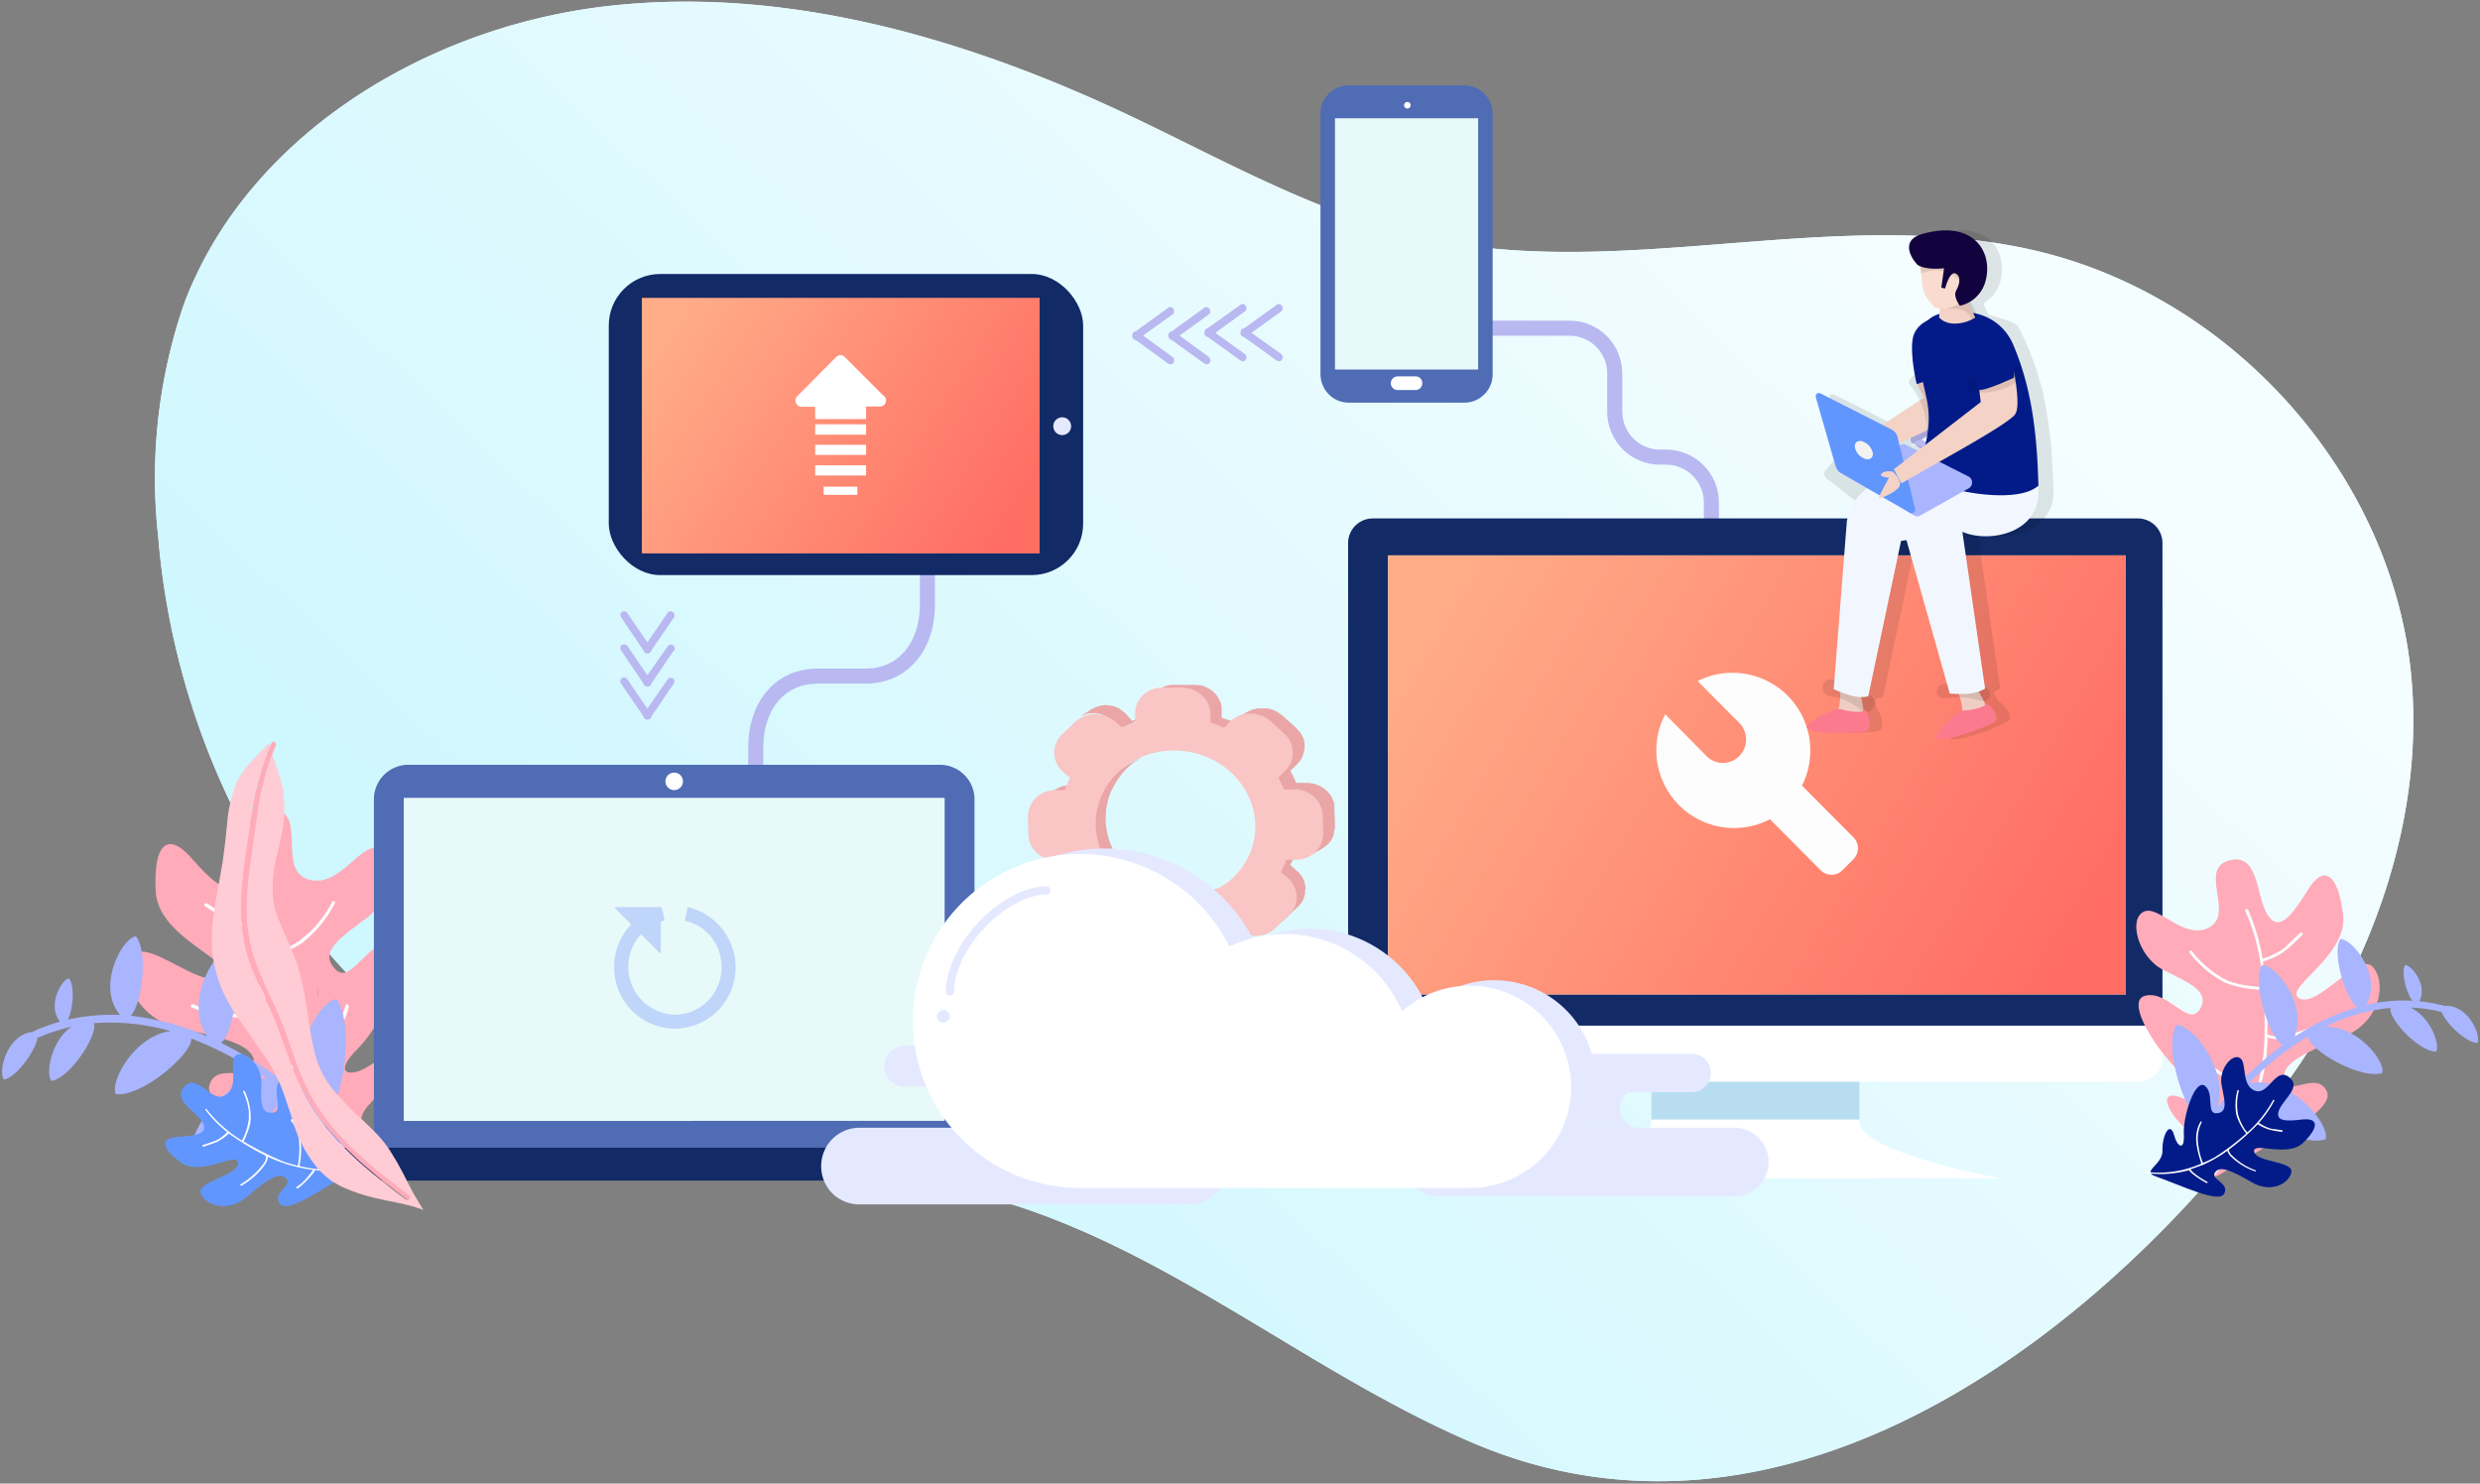 <svg width="906" height="542" xmlns="http://www.w3.org/2000/svg" xmlns:xlink="http://www.w3.org/1999/xlink"><rect width="100%" height="100%" fill="#808080" stroke="none"/><defs><linearGradient x1="85.1%" y1="28.5%" x2="23.8%" y2="74.2%" id="b"><stop stop-color="#F4FDFF" offset="0%"/><stop stop-color="#CEF7FE" offset="100%"/></linearGradient><linearGradient x1="0%" y1="32.3%" x2="100%" y2="67.7%" id="d"><stop stop-color="#FFAC88" offset="0%"/><stop stop-color="#FF6D63" offset="100%"/></linearGradient><linearGradient x1="0%" y1="29.4%" x2="100%" y2="70.6%" id="f"><stop stop-color="#FFAC88" offset="0%"/><stop stop-color="#FF6D63" offset="100%"/></linearGradient><path d="M836.1 394c31-43.5 50.1-96.8 44.6-149.5-7.7-72.4-65.4-136.9-137.4-153.6C671.2 74.2 594 102 521.7 86.6c-39.5-8.3-75-29-111.4-46.1C350.9 12.7 284.9-6.2 219.6 1.9 154.2 10.1 90 49.7 67.2 110.5a195.5 195.5 0 00-9.4 85c7.2 87.8 57.8 176 141 208.7 53.9 21.2 115 17.6 170.3 35 60.5 19 110 61.9 168.2 87 116.2 50.2 233.3-40.5 298.8-132.2z" id="a"/><path id="c" d="M14.6 13.5h269.5v160.4H14.6z"/><path id="e" d="M12.1 8.8h145.3V102H12.1z"/></defs><g fill="none" fill-rule="evenodd"><g fill-rule="nonzero" transform="translate(0 .6)"><use fill="#E6F9FF" xlink:href="#a"/><use fill="url(#b)" xlink:href="#a"/></g><path d="M125 422.3c-19.5-8.2-51.2-17-48.5-25.9 2.6-8.8 15.4-.4 16.3-7.2.8-6.9-8.8-9.7-26.3-13.3-17.5-3.6-22.4-19.7-17.8-26.7 4.7-7 25.2 12.7 32 7.6 7-5.2-22.7-13.5-23.8-30.9-1-17.3 4.2-22.3 12.8-12.7 8.5 9.7 15 15.5 18.2 6.5 3.2-9-1.2-25.7 11.7-24.3 12.9 1.5 1.5 22 12.8 25.8 11.3 3.8 19-13.2 25.7-11.3 6.7 2 5.4 18.1-3.8 25.2-9.2 7-18 12.2-12 18.8 6 6.5 11.5-10.4 21.2-9.6 9.7.8-2.8 28.8-12.7 38.7-9.9 9.8-2.5 10.8 4.2 6.3 11.7-7.8 7.6 6.3-.3 14.4-8 8.3 2 23.4-9.6 18.6z" fill="#FFABB9" fill-rule="nonzero"/><path d="M109.3 401.3a6 6 0 01-2.7.4h-.6a50.8 50.8 0 01-14-2.2v-.5c0-.3.4-.5.7-.4a56 56 0 0013.3 1.8h.7c.7.1 1.4 0 2-.2a102.4 102.4 0 01-9-19 81.1 81.1 0 01-3-11 10.5 10.5 0 01-5.6 1.6c-7.2.2-14.4-1-21-3.7a.6.6 0 01.5-1.2 49 49 0 0020.4 3.6c2 0 4-.3 5.5-1.6l-.2-1c-1.8-9-3.2-18.8-3.4-28.8-3.3-.6-6.7-1.2-9.7-2.8-1.1-.6-2.2-1.2-3.3-2l-5-3.2a.6.6 0 01.8-1l5 3.2 3 2c2.8 1.4 6 2 9.2 2.5-.1-7 .7-14 2.3-21 .1-.3.5-.5.8-.4.3.1.5.4.4.8a92.3 92.3 0 00-1.7 32 7 7 0 002.2-.3c4.3-1.3 8.8-2.6 12.5-5.2l3.7-3.1a42.5 42.5 0 008.4-11.4h.5a.6.6 0 01.3.9 44 44 0 01-12.2 14.6 43.3 43.3 0 01-15.3 5.8c.6 6 1.6 11.7 2.6 17.2a89.6 89.6 0 007.3 22.4c4.3-2.4 9-5.2 13.1-9a27.8 27.8 0 008.4-13.7.6.6 0 111.2.2v.4c-1.2 5-4.2 9.8-8.8 14-4.1 3.9-9 6.8-13.4 9.3a82.6 82.6 0 0028 33.2c.3.2.4.4.3.7a.7.7 0 01-.5.4h-.4a80 80 0 01-23.3-24.3z" fill="#FDFDFD" fill-rule="nonzero"/><path d="M118.3 407.6c5.5 5.2 11.9 13.7 16.6 19.9l-3.2-1c-8-10.2-17.3-19.4-27.5-27.4a27 27 0 01-6.7 9.1c-7.7 7.7-20.1 15.4-27.3 14.4-2.2-4.5 4.6-19 15.8-25.4 3.4-2 7.3-3.2 11.3-3.2a131.2 131.2 0 00-27.4-14.6c.2 6-18.6 21.6-27.6 20.3-2.2-4.5 6.9-21.4 20-23-9.1-2.6-18.6-3.6-28-2.9 1.5 4.3-8.5 19.8-15.4 21.1-2.4-2.4-.3-14.6 7.2-19.8-4.3 1-8.4 2.3-12.4 4.1-.7 4.5-7.5 14.3-12.2 15.2-2.3-2.3.7-16.4 10.4-17.4l2-1c2.6-1 5.3-2 8-2.8-4.8-5.8.7-15.6 3.3-15.7 2.3 2.8 1.4 11.5-.4 15 6.3-1.4 12.7-2 19.1-1.7-9-10.5 1-28.5 5.8-28.7 4.5 5.7 2.2 24.4-1.9 29 8.8 1 17.3 3.2 25.5 6.5l2.3 1c-8.3-12.2 2.6-31.3 7.8-31.6 5.4 7 2.4 29.7-2.6 34a148 148 0 0131.3 21c-7.9-15.1 4.6-36.6 10.8-37 7 9.1 2.2 40.5-4.6 42.6z" fill="#A9B5FE" fill-rule="nonzero"/><path d="M129 427.8c-9.9 5.5-24 16-26.8 11.9-2.9-4 5-6.6 2.3-9.2-2.6-2.6-7 .5-14.2 6.7-7.2 6.1-15.5 3-17-1.3-1.3-4.3 13.6-6.4 13.7-11 0-4.6-13.1 5.1-20.7-.1-7.6-5.3-8-9-1.2-9.5 6.9-.4 11.4-1.2 8.7-5.5-2.7-4.3-11.1-8-6.3-13 4.9-4.9 9.8 6.7 15 3.2 5.3-3.5.7-12.3 3.7-14.5 3-2.2 9.4 3.6 9.3 9.8-.1 6.2-.8 11.6 4 11.2 4.6-.3-.7-8.2 2.9-12 3.5-3.8 11.1 10.7 12 18 .9 7.4 3.7 4.6 4 .3.6-7.4 5.2-1 5.9 4.9.7 6 10.5 6.8 4.6 10.1z" fill="#6196FE" fill-rule="nonzero"/><path d="M115 427.5c-.1.5-.4 1-.7 1.3l-.2.2a35 35 0 01-5.3 5.2l-.5-.1a.3.3 0 01.1-.5c1.4-1 2.7-2 3.7-3.3a42.7 42.7 0 002.3-2.9 54 54 0 01-16.5-4.8c-.1 1-.5 2-1.2 3a26.7 26.7 0 01-8.4 7.5.3.3 0 11-.3-.5c3.2-1.9 6-4.4 8.2-7.4.7-.8 1-1.8 1-2.8l-.4-.3c-4.6-2.3-9-5-13.2-8a18.1 18.1 0 01-4.4 3.1l-1.8.7-3 1a.3.3 0 01-.4-.1.3.3 0 01.2-.5l3-1 1.8-.7c1.5-.7 2.8-1.8 4-3a44.7 44.7 0 01-8-8.2.3.3 0 01.6 0 49 49 0 0012.8 11.3 22.5 22.5 0 002.5-8V406c-.3-2.5-1-4.8-2-7a.3.3 0 01.5-.4 23.3 23.3 0 012.2 10c-.1 2.5-1 4.8-2 7.1L89 417a114.1 114.1 0 0014.6 7.4c1.7.6 3.5 1 5.2 1.5.5-2.8.7-5.6.5-8.5a14.8 14.8 0 00-3-8 .3.3 0 01.1-.5h.5v.2c1.9 2.4 3 5.3 3 8.3.3 2.9 0 5.8-.5 8.6a44 44 0 0023.5-.7.3.3 0 01-.1.5 42.6 42.6 0 01-17.8 1.7z" fill="#FDFDFD" fill-rule="nonzero"/><path d="M517 119.9h56.4c9.1 0 16.5 7.4 16.5 16.5v14c0 9.2 7.4 16.6 16.5 16.6h2.3c9 0 16.5 7.4 16.5 16.5v13" stroke="#B9B8F1" stroke-width="5.5" stroke-linecap="round"/><g fill-rule="nonzero"><path d="M679.3 409.7v-28h-76v28c0 11.5-51.8 20.8-51.8 20.8H731s-51.7-9.3-51.7-20.8z" fill="#FFF"/><path fill="#B8DDF1" d="M679.3 409v-27.4h-76V409z"/><path d="M781.3 189.4h-280a9 9 0 00-8.8 9v178H790v-178a9 9 0 00-8.8-9z" fill="#122A66"/><g transform="translate(492.5 189.4)"><use fill="#E8F9F9" xlink:href="#c"/><use fill="url(#d)" xlink:href="#c"/></g><path d="M492.5 374.7v11.5a9 9 0 008.7 9h280.1a8.9 8.9 0 008.8-9v-11.5H492.5z" fill="#FFF"/></g><path d="M535 31.2c5.7 0 10.2 4.6 10.3 10.3v95.3c0 5.7-4.7 10.3-10.3 10.3h-42.3c-5.7 0-10.2-4.6-10.3-10.3V41.5c0-5.7 4.6-10.3 10.3-10.3H535z" fill="#4F6CB4"/><path fill="#E8F9F9" fill-rule="nonzero" d="M487.7 43.2H540V135h-52.3z"/><path d="M513.8 37.3a1.2 1.2 0 110 2.3 1.2 1.2 0 010-2.3zM517.1 142.5h-6.5a2.5 2.5 0 010-5h6.5c1.4 0 2.5 1 2.5 2.5 0 1.3-1 2.5-2.5 2.5z" fill="#FFF"/><path d="M338.8 202.4v18.7c0 14.3-8.3 25.9-22.6 25.9h-17.5c-14.3 0-22.6 11.6-22.6 25.8v9.9" stroke="#B9B8F1" stroke-width="5.5" stroke-linecap="round"/><g fill-rule="nonzero"><path d="M356 419.3V292.2c.1-7-5.5-12.7-12.5-12.8H149.1a12.6 12.6 0 00-12.5 12.8v127.1H356z" fill="#4F6CB4"/><path fill="#E8F9F9" d="M147.5 291.5h197.6v118H147.5z"/><path d="M125.4 419.3v6a6 6 0 005.9 6h230a5.9 5.9 0 006-6v-6H125.3z" fill="#122A66"/><path d="M249.5 285.5a3.2 3.2 0 11-6.4-.1 3.2 3.2 0 016.4.1z" fill="#FFF"/><path d="M230.6 337.7l-6.3-6.3h17.1v.1h.4l1 4.9c-.5 0-1 .2-1.4.3v11.8l-7.2-7.2a17.5 17.5 0 0012.3 29.4c8.8 0 16.1-6.7 17-15.5 1-8.8-4.7-17-13.3-18.8l1-5c11.1 2.5 18.6 13 17.4 24.4a22.3 22.3 0 01-22.1 20 22.3 22.3 0 01-22-20 22.6 22.6 0 016.1-18.1z" fill="#C0D5FA"/></g><g transform="translate(222.4 100.1)" fill-rule="nonzero"><rect fill="#122A66" width="173.3" height="110" rx="18.8"/><use fill="#FF8E77" xlink:href="#e"/><use fill="url(#f)" xlink:href="#e"/><path d="M168.9 55.6a3.2 3.2 0 11-6.5 0 3.2 3.2 0 016.5 0z" fill="#E5E9FF"/><g fill="#FFF"><path d="M70.4 48.5h5V53H94v-4.6h5a2.2 2.2 0 001.2-4.1l-14-14a2.2 2.2 0 00-3.1 0L68.8 44.7c-.6.6-.8 1.6-.4 2.4.3.8 1.1 1.4 2 1.4zm5 6.4H94v3.8H75.4v-3.8zm0 7.5H94v3.7H75.4v-3.7zm0 7.5H94v3.7H75.4v-3.7zm3 7.8h12.4v3H78.5v-3z"/></g></g><g fill-rule="nonzero"><path d="M410 338.5c-.6.5-1.3.9-2.1 1.2l5-2.1c.7-.4 1.5-.8 2.1-1.3l2.6-2-5 2.2-2.6 2zM391 287h-1.4l-.7.1h-.3l-.6.2-.5.1-.2.1-1.5.8-4.9 2.8 1.5-.7.7-.2.6-.2 1-.2h.3l1.4-.1h3.6l5-2.9h-4v.1zM448.8 336.5l-4.8 2.6.1 3.2v1.4l-.2 1v.2c0 .3-.2.7-.4 1l-.1.4-.4.6-.4.6-.3.4-1.2 1.3-.3.2c-.5.5-1 .8-1.6 1.1l4.8-2.5 1.6-1.1.3-.2 1.3-1.3v-.1l.3-.4.4-.5.1-.2.3-.5.1-.3v-.1l.3-.9v-.3l.2-.5v-.7-.1V336.5zM445.2 324.5l-2 .7-2 .5-2.4.5-1 .2-3.7.2-2.6-.1-1.1-.1-1.7-.2-1.1-.2-1.6-.4a15 15 0 01-1.2-.3l-1.3-.5-1.5-.5-1-.5-2-.9-.8-.5-3.5-2.3-1-.8a29.5 29.5 0 01-2-1.8l-1-1-.8-1a24.4 24.4 0 01-1.6-2.3l-.7-1.1-.5-.8c-.7-1.2-1.2-2.5-1.7-3.8l-.2-.5-.6-2.3-.3-1.3-.2-1.4a25.2 25.2 0 010-5.8v-.7l.6-2.7.1-.6 1-3 .5-.8 1-2 1-1.6 1-1.4.8-1a28.2 28.2 0 014-3.8l1-.7 2.7-1.8-4.6 2.6c-1 .5-2 1.1-2.8 1.8l-.9.6a27.7 27.7 0 00-4.8 4.9l-.4.4-.6 1-1 1.6-.4.5-.7 1.4-.4 1-.1.2a25.9 25.9 0 00-.9 2.7l-.1.6-.4 1.5-.1 1.1-.1.8v.5c-.2.8-.2 1.6-.2 2.4v.4l.1 2.1v.4l.3 1.3.1 1 .1.4.7 2.3.1.5c.5 1.2 1 2.5 1.7 3.7l.2.4.3.4a28.7 28.7 0 002.3 3.3l.9 1 1 1 .9 1 1 1 .7.5.3.2a30 30 0 003.5 2.4l.3.2.6.2 1.8 1 .6.2.5.2 1.5.6.8.3.5.1 1.2.3 1 .3h.6l1.1.3.8.1.9.1 1 .1h3.3c1 0 2 0 2.9-.2h.3l.9-.1 1.8-.3.7-.2 1.8-.5 1.2-.3.9-.4.8-.3 3-1.5 4.6-2.5-3 1.4-.7.4zM396.5 260.9a9.7 9.7 0 014.5-.2h.2a9 9 0 011.7.5l.3.1 1.6.9.4.4c.5.3 1 .7 1.3 1.1l2.6 2.6a79 79 0 014.8-2.2l4.7-3-.5.3c-1.5.6-3 1.2-4.4 2l-2.5-2.7-.5-.5-.8-.6-.5-.3-.1-.2a10 10 0 00-1.1-.6l-.4-.1-.2-.1-.4-.2-1-.3h-.8l-1-.2H403.6l-1 .1-1 .2-.3.1-.3.1a11.4 11.4 0 00-2.4 1.1l-4.7 3c.8-.5 1.6-.9 2.4-1.1l.3-.2zM477 324.7v-.6l-.3-1v-.3l-.2-.8-.2-.4-.3-.6-.1-.4-.5-.6-.3-.5c-.4-.5-.8-1-1.3-1.3l-2.4-2.2a47.9 47.9 0 001.9-4.4l-4.6 2.5-.7 1.8-1.1 2.6 2.4 2.2 1.3 1.3c0 .2.2.3.3.5a8.3 8.3 0 011.5 4.7l-.1 1.8-.5 1.7-.8 1.5-.2.2c-.3.6-.8 1-1.2 1.4l-4.7 4.5-2 1.4 4.5-2.5c.7-.4 1.4-.8 2-1.4l4.7-4.5 1.1-1.2.1-.2.2-.2.4-.6.3-.8c.3-.6.4-1.2.5-1.7l.1-.8v-.9l.1-.2zM446.3 262v-3-.6l-.2-1V257.2c0-.3-.2-.5-.3-.7l-.2-.5-.3-.6-.1-.3-.4-.5c0-.2-.3-.5-.5-.8l-.6-.6-.7-.7-.2-.2-.7-.4-.5-.4h-.2c-.3-.3-.7-.4-1-.6h-.3l-.2-.2-.5-.1-.9-.3h-.8l-1-.1h-9c-.2 0-.5 0-.7.2h-.2l-.6.1-.4.2h-.2a9 9 0 00-1.4.7l-4.5 2.4 1.5-.6.5-.2.6-.2.9-.2h8.4l1.9.1h.2l1.6.5h.3a10.8 10.8 0 012.8 1.8l.7.6.6.7.6.7a8.6 8.6 0 011.2 2.6v.3c.2.5.3 1.1.3 1.7v3a60 60 0 014.8 1.8l4.4-2.4-.5-.3c-1.3-.6-2.8-1-4.2-1.5zM487.7 302.8v-1l-.2-6.4v-.8l-.1-.9v-.4l-.3-.7-.2-.5-.3-.6-.1-.4-.4-.5a8 8 0 00-.6-.8l-.6-.7-.7-.6-.3-.3-.6-.4-.6-.4-.2-.1-1.1-.5-.3-.1-.2-.1-.5-.2-.9-.2h-.5l-.4-.1-.9-.1h-4.2c-.6-1.5-1.3-3-2.1-4.4l2.4-2.3 1-1.2.2-.2.2-.3.3-.6.4-.8v-.1l.3-.9.2-.8.2-.8v-.9-.2a5.2 5.2 0 00-.2-1.7v-.1l-.2-.9-.2-.4-.3-.6-.2-.4-.4-.7-.4-.4-1.2-1.4-5-4.5-.6-.4-.8-.6-.5-.3-.1-.1-1.1-.5-.4-.2h-.2l-.4-.2-1-.2-.3-.1h-3.4c-.3 0-.7 0-1 .2h-.3l-.3.1-.8.2-1.6.8-4.7 2.5 2.4-1h.3a10.5 10.5 0 014.5-.2h.2l1.7.5h.3l1.6.8.4.3c.5.3 1 .6 1.3 1l5 4.5 1.4 1.4.3.4a9.8 9.8 0 011.3 3v.2a9 9 0 01-.4 5.3l-.8 1.4-.2.3-1.3 1.4-2.3 2.3c.8 1.4 1.5 3 2 4.4h3.6c.6 0 1.3 0 2 .2h.1l1.8.5h.2l1.5.8.6.4 1 .7.6.6.7.7.5.8a9 9 0 011.3 2.7v.3l.2 1.8.2 6.5a7.3 7.3 0 010 1.4l-.2 1v.1a8.9 8.9 0 01-.5 1.4l-.4.6-.3.6-.3.4-1.3 1.3-.3.2-1.5 1.1 4.6-2.5 1.5-1.1.3-.2c.5-.4.9-.8 1.2-1.3l.1-.1.3-.3.3-.6.1-.2.3-.5.1-.3a12.8 12.8 0 00.3-1v-.2l.1-.6v-.6l.3-.4z" fill="#EAA6A6"/><path d="M472.7 288.3c5.7 0 10.4 4.3 10.5 9.6l.2 6.5c.1 5.4-4.4 9.7-10 9.7h-3.5a40 40 0 01-2 4.5l2.6 2.2a9.1 9.1 0 01.3 13.6L466 339c-2 1.9-4.5 3-7.2 2.9-2.7 0-5.4-1-7.4-2.8l-2.5-2.3c-1.5.8-3.1 1.4-4.7 2v3.2a9.8 9.8 0 01-10 9.6h-7c-5.5.2-10.2-4-10.5-9.6l-.1-3.2c-1.7-.5-3.3-1.1-5-1.8l-2.3 2.3a10.8 10.8 0 01-14.5 0l-5.1-4.5a9.2 9.2 0 01-.4-13.6l2.4-2.3-2.1-4.5h-3.4c-5.7 0-10.4-4.2-10.5-9.5l-.2-6.6a9.8 9.8 0 0110-9.6h3.5c.5-1.6 1.2-3 1.9-4.5l-2.6-2.3a9.2 9.2 0 01-.3-13.6l4.8-4.6c2-1.8 4.6-2.9 7.3-2.8 2.7 0 5.3 1 7.3 2.7l2.5 2.3 4.8-2v-3c-.2-5.4 4.3-9.7 10-9.7h7c5.6 0 10.4 4.2 10.5 9.5v3.2a61 61 0 015 1.9l2.3-2.3c2-1.8 4.5-2.9 7.2-2.8 2.7 0 5.4 1 7.4 2.7l5 4.6a9.1 9.1 0 01.3 13.6L467 284l2.2 4.5h3.5zm-42.6 40.3c16.1 0 28.9-12.3 28.5-27.3-.4-15-13.7-27.2-29.8-27.1-16.1 0-28.8 12.3-28.5 27.3.4 15 13.7 27.2 29.8 27.1z" fill="#F9C5C5"/></g><g fill="#E5E9FF" fill-rule="nonzero"><path d="M633.6 437H525.4a12.4 12.4 0 01-12.4-12.5c0-6.9 5.6-12.5 12.4-12.5h108.2a12.5 12.5 0 010 25zM618.1 385H576c1.4 4.5 1.5 9.4.3 14h41.8a7 7 0 006.9-7c0-3.9-3-7-6.9-7z"/><path d="M599 412h-27c2 0 3.8-.8 5.1-2.2 1.4-1.2 2.1-3 2.1-4.8 0-4-3.2-7-7.2-7h27a6.8 6.8 0 00-7.2 6.9 7.1 7.1 0 007.2 7.1z"/></g><g fill="#E5E9FF" fill-rule="nonzero"><path d="M313.8 440h120.4c3.6 0 7.2-1.5 9.8-4.1a14 14 0 004-9.9 14 14 0 00-13.8-14H313.8a14 14 0 00-13.8 14 14 14 0 004 9.9c2.6 2.6 6.2 4.1 9.8 4.1zM330.6 382H377c-1.5 4.9-1.7 10-.4 15h-46a7.5 7.5 0 01-7.6-7.5c0-4.1 3.4-7.5 7.6-7.5z"/><path d="M353 413h30a8 8 0 01-5.7-2.5A7.9 7.9 0 01383 397h-30c2.1-.1 4.2.6 5.7 2.1a8.3 8.3 0 010 11.5 7.8 7.8 0 01-5.7 2.4z"/></g><g transform="translate(334 309.8)"><path d="M124.2 34a46.6 46.6 0 0163 23.7 37.1 37.1 0 0160.4 37.7 37 37 0 01-35.7 26.8H69.5a61 61 0 010-122 61.1 61.1 0 0154.7 33.9z" fill="#E5E9FF"/><path d="M115.2 36a46.6 46.6 0 0163 23.7 37.1 37.1 0 0160.4 37.7 37 37 0 01-35.7 26.8H60.5a61 61 0 010-122 61.1 61.1 0 0154.7 33.9z" fill="#FFF"/><path d="M13 52.4c.6-17.8 20.7-36.9 35.3-36.9" stroke="#E5E9FF" stroke-width="3" stroke-linecap="round"/><ellipse fill="#E5E9FF" transform="rotate(-22 10.6 61.5)" cx="10.6" cy="61.5" rx="2.4" ry="2.3"/></g><path d="M608.3 261a28.4 28.4 0 0038.3 38.3l18.5 18.6a5.6 5.6 0 008 0l4-4a5.7 5.7 0 000-8L658.3 287a28.4 28.4 0 00-25.2-41.2 28 28 0 00-12.9 3l15.3 15.4a8.6 8.6 0 01-.1 12 8.4 8.4 0 01-12 0L608.4 261z" fill="#FDFDFD" fill-rule="nonzero"/><path d="M698.4 150.3L686 159c-.4 0-.8.3-1 .7a1.6 1.6 0 001 2.5l12.5 8.7a1.5 1.5 0 101.7-2.5l-11.2-7.8 11.2-7.8a1.5 1.5 0 00-1.7-2.5z" fill="#B9B8F1" fill-rule="nonzero"/><path d="M711.8 150.3l-12.6 8.7c-.7.1-1.3.8-1.2 1.6 0 .8.5 1.5 1.2 1.6l12.6 8.7a1.5 1.5 0 101.7-2.5l-11.3-7.8 11.3-7.8a1.5 1.5 0 00-1.7-2.5z" fill="#B9B8F1" fill-rule="nonzero"/><path d="M725.1 149.8l-12.5 8.7c-.7 0-1.3.8-1.2 1.5 0 .8.5 1.5 1.3 1.6l12.5 8.7a1.5 1.5 0 101.7-2.5l-11.3-7.8 11.2-7.8a1.5 1.5 0 00.4-2 1.5 1.5 0 00-2-.4z" fill="#B9B8F1" fill-rule="nonzero"/><g fill="#B9B8F1" fill-rule="nonzero"><path d="M426.7 112.5l-11.9 8.6c-.4 0-.7.2-1 .6l-.2 1c0 .3 0 .6.3.9.2.3.5.6 1 .6l11.8 8.6c.4.3 1 .4 1.5.2.4-.3.8-.7.8-1.3 0-.5-.2-1-.7-1.3l-10.7-7.8 10.7-7.7c.5-.3.7-.8.6-1.3 0-.6-.3-1-.8-1.3-.4-.2-1-.1-1.4.2z"/><path d="M440 112.4l-12 8.7c-.7 0-1.3.8-1.2 1.5 0 .8.5 1.5 1.2 1.6l12 8.6c.4.3 1 .4 1.4.2.4-.3.8-.7.8-1.3 0-.5-.2-1-.6-1.3l-10.7-7.8 10.7-7.7c.6-.5.7-1.4.3-2-.4-.7-1.3-.9-2-.5z"/><path d="M453.1 111.4l-11.9 8.5c-.4.1-.7.3-1 .7-.3.6-.3 1.3 0 1.9.3.3.6.6 1 .6l12 8.6c.3.3.9.4 1.4.2.4-.3.8-.7.8-1.3 0-.5-.2-1-.7-1.3l-10.7-7.7 10.7-7.8c.7-.4.9-1.4.4-2-.4-.7-1.3-1-2-.4z"/><path d="M466.4 111.4l-12 8.6c-.7 0-1.3.7-1.2 1.5 0 .4 0 .7.2 1 .3.3.6.6 1 .6l12 8.6c.4.3.9.4 1.4.2.4-.3.7-.7.8-1.3 0-.5-.2-1-.6-1.3l-10.8-7.7 10.8-7.8c.4-.3.6-.8.6-1.3s-.3-1-.8-1.2c-.5-.3-1-.2-1.4 0z"/></g><g fill="#B9B8F1" fill-rule="nonzero"><path d="M246.1 249.8l-8.1 11.9c0 .4-.3.7-.6 1l-.9.2c-.3 0-.6 0-.9-.3-.3-.2-.5-.5-.6-1l-8.1-11.8c-.3-.4-.4-1-.2-1.5.2-.4.7-.8 1.2-.8s1 .2 1.3.7l7.3 10.7 7.4-10.7a1.4 1.4 0 012.4.2c.2.4.1 1-.2 1.4z"/><path d="M246.2 237.6l-8.2 12c0 .7-.7 1.3-1.5 1.2-.7 0-1.4-.5-1.5-1.2l-8.1-12c-.3-.4-.4-1-.2-1.4.2-.4.7-.8 1.2-.8s1 .2 1.3.6l7.3 10.7L244 236c.4-.6 1.3-.7 1.9-.3.6.4.8 1.3.4 2z"/><path d="M246.2 225.6l-8.2 11.9c0 .4-.3.7-.6 1-.5.3-1.2.3-1.8 0-.3-.3-.5-.6-.6-1l-8.1-12c-.3-.3-.4-.9-.2-1.4.2-.4.7-.8 1.2-.8s1 .2 1.3.7l7.3 10.7 7.3-10.7c.4-.7 1.3-.9 2-.4.6.4.8 1.3.4 2z"/></g><path d="M811.8 428.6c15.8-10.2 41.9-22.8 38.2-30-3.7-7.4-13.5 2-15.3-3.8-1.8-5.9 6.1-9.8 20.8-15.7 14.6-5.8 16.4-20.5 11.2-26-5-5.3-19.8 15-26.6 11.7-6.8-3.4 17.7-15.3 15.9-30.5-1.8-15.2-7.1-18.8-13-9-6 9.6-10.7 15.7-14.9 8.4-4.1-7.3-3-22.5-14-19.3-10.9 3.3 2.2 19.4-7 24.4s-18.6-8.5-24-5.7c-5.6 2.7-2 16.5 7.1 21.2 9.1 4.6 17.6 7.8 13.4 14.5-4.2 6.6-11.6-7.3-20-5-8.2 2.1 7 24.6 17.1 31.6 10.1 7 4 9-2.7 6-11.3-4.8-5.6 6.7 2.6 12.6 8.2 5.9 1.8 20.6 11.2 14.6z" fill="#FFABB9" fill-rule="nonzero"/><path d="M822.2 408c.8 0 1.6 0 2.4-.2h.6a50.7 50.7 0 0011.6-3.9.5.5 0 00-.6-.9 50 50 0 01-11.3 3.7h-.5c-.6.2-1.2.3-1.8.2 1-2.8 2-5.6 2.8-8.5a71.6 71.6 0 003-19.4c1.6.6 3.3.8 5 .4 6.4-.9 12.4-3 17.7-6.5a.5.5 0 00-.6-.9 43.2 43.2 0 01-17.2 6.3c-1.7.3-3.5.4-5-.5v-1c.3-8.5-.3-17-1.6-25.5 2.8-1 5.7-2 8-3.9 1-.7 1.8-1.4 2.6-2.2l3.8-3.6c.2-.2.2-.6 0-.8a.6.6 0 00-.8 0l-3.8 3.6c-.7.8-1.5 1.5-2.4 2.2-2.2 1.7-4.9 2.7-7.5 3.7-1-6.2-2.8-12.2-5.3-17.9a.5.5 0 10-1 .5c4 8.8 5.8 18.3 6.5 27.6h-2c-4-.4-8-.9-11.7-2.6a37.8 37.8 0 01-12.4-10.5.5.5 0 00-.7 0 .5.5 0 00-.1.7 38.8 38.8 0 0012.8 10.8 38.2 38.2 0 0014.2 2.7c.4 5.2.5 10.4.4 15.3a78.1 78.1 0 01-2.8 20.7c-4-1.5-8.7-3.2-12.8-5.8a24.7 24.7 0 01-9.5-10.6.5.5 0 00-.7-.3.5.5 0 00-.3.7l.1.3c1.8 4.2 5.2 8 9.8 10.9 4.2 2.7 9 4.4 13.1 5.9a72.3 72.3 0 01-19.2 33.2.5.5 0 000 .8c.2.2.5.2.8 0 7.1-7 12.8-15.4 16.4-24.8z" fill="#FDFDFD" fill-rule="nonzero"/><path d="M816.5 401.2c3.7 6.9 24.4 18 33.1 15 1.7-5.5-12.8-23.3-28-20.5 6.5-6.6 13.7-12.3 21.5-17 .8 5.3 19.6 15.8 27.2 13.3 1.3-4.2-9.3-17.5-20.9-16.8a68 68 0 0123.9-7c-.8 4 10.4 16 16.6 16 1.7-2.4-2-12.7-9.3-16.1 3.8.1 7.7.7 11.4 1.6 1.3 3.8 8.7 11.2 13 11.3 1.6-2.4-3.2-14.1-11.9-13.5-3-.8-6.1-1.4-9.3-1.7 3.3-5.8-3-13.5-5.2-13.2-1.5 2.9.6 10.3 2.7 13-5.7-.3-11.3.2-16.9 1.5 6.2-10.5-5.3-24.5-9.5-24-3 5.7 2 21.5 6.2 25-8.2 2.3-16 6-23 10.8 5.3-12-7.1-26.8-11.8-26.3-3.6 6.9 2.6 26.1 7.6 29.2-8.9 6.6-17 14.3-23.9 23 4.5-14.3-9.6-31-15-30.3-4.9 9 4.2 35.4 10.5 36.2-4.2 5.7-8 11.7-11.3 18l2.1 1.2c5.6-10.3 12.4-20 20.2-28.7z" fill="#A9B5FE" fill-rule="nonzero"/><path d="M787.6 429.8c9.4 3.3 23.3 10.1 25 6.2 1.9-4-5.2-5-3.4-7.7 1.9-2.6 6.1-.6 13.4 3.6 7.2 4.3 14 .2 14.5-3.8.6-3.9-12.7-3.4-13.6-7.3-.8-4 12.2 2.4 18-3.4 5.8-5.7 5.5-9.1-.5-8.4-6 .7-10 .7-8.4-3.5 1.7-4.1 8.5-8.6 3.5-12.1-5-3.6-7.4 7.2-12.5 5s-2.5-10.6-5.5-12c-3-1.4-7.6 4.6-6.5 10 1 5.3 2.5 10-1.7 10.3-4.1.4-.8-7.2-4.4-10-3.6-2.7-8 11-7.7 17.5.4 6.6-2.4 4.6-3.4 1-1.6-6.4-4.6-.2-4.4 5.1.2 5.3-8 7.6-2.4 9.5z" fill="#021B89" fill-rule="nonzero"/><path d="M799.7 427.4c.2.4.4.7.8 1l.2.2a31.1 31.1 0 005.4 3.6c.2 0 .3 0 .4-.2a.3.3 0 00-.2-.3 26.5 26.5 0 01-5.2-3.5l-.2-.2-.7-.8 4.5-1.6a49 49 0 009-5.2 5 5 0 001.5 2.3 23.6 23.6 0 008.8 5.3l.1-.2c0-.1 0-.3-.2-.3a23 23 0 01-8.3-5.2 4 4 0 01-1.4-2.3c.2 0 .3-.2.4-.3 3.7-2.7 7-5.7 10.2-9a16 16 0 004.3 2l1.7.4 2.8.4a.3.3 0 100-.6l-2.7-.4c-.6 0-1.1-.1-1.7-.3a15 15 0 01-4-2 39.4 39.4 0 005.7-8.2l-.1-.2-.4.1a43.3 43.3 0 01-9.4 11.8l-.7-.8a19.9 19.9 0 01-2.7-5.8 20 20 0 01.3-8.6.3.3 0 00-.5-.2 20.4 20.4 0 00-.4 9 20.4 20.4 0 003.6 6.8 89.5 89.5 0 01-11.5 8.7c-1.5.8-2.9 1.5-4.3 2-1-2.3-1.5-4.7-1.8-7.2a13 13 0 011.3-7.5.3.3 0 00-.3-.4l-.2.1v.2c-1.3 2.3-1.7 5-1.4 7.6.3 2.6 1 5 1.8 7.5a38.7 38.7 0 01-20.5 3c0 .2 0 .4.2.4 5.3.8 10.7.4 15.8-1z" fill="#FDFDFD" fill-rule="nonzero"/><g fill-rule="nonzero"><path d="M736.2 118.4l-1-.6a45 45 0 00-8.3-2.7 1 1 0 01-.7-.5l-1.4-3a1 1 0 01.4-1.2c2.7-1.7 4.7-4.3 5.5-7.4 3-10.5-3.9-22.8-22.5-17.6-8.9 2.5-3.6 9.8-2.3 11.1l.3.6.4 3.3a23 23 0 004.8 12l.5.2 1.5.3c.2 0 .5.1.6.3.2.2.3.5.2.7v.6c0 .4-.4.7-.8.8-2.1.5-4.2 1-6.2 1.8a10 10 0 00-6.3 8.2c-.8 6.3 4 15.3 4 15.3a90.2 90.2 0 011.2 2l1.3 1.8a1 1 0 01-.2 1.4l-9.4 6-5 3.3a1 1 0 01-1 0l-21.8-11c-1-.4-2 .6-1.7 1.7l5 17.5c.2.3 0 .6-.1.8l-6.2 7.7a2 2 0 00.3 3l13.5 10.5c.4.3.5.8.3 1.2a19.4 19.4 0 00-1.3 4.4l-4.8 60.6c0 .5.2.9.6 1l1.2.5c.3.1.6.4.6.8 0 1.6 0 3.2-.3 4.7-.1.4-.5.8-1 .8-3.7.3-13.2 5.4-11.5 6.8 3 2.3 19.8 1.7 21.8.9 2-.9 1.3-5.4-.5-7.6l-.2.4c-.1-1.3-.4-2.5-.6-3.6 0-.2 0-.5.2-.7.2-.3.4-.4.7-.4l1-.1c.5-.1.8-.4 1-.8l11.7-55.5c.1-.4.4-.7.8-.7l.8-.1c.5-.1 1 .2 1.1.7l15.2 54.1c.1.4.5.7.9.7l1.2.1c.4 0 .8.3 1 .6.5 1.5 1 3 1.2 4.5.1.4-.1.9-.5 1-3.4 1.6-10.6 9.6-8.6 10.3 3.7 1.2 19.2-5 20.9-6.5 1.6-1.5-.7-5.4-3.2-6.9v.4l-1.8-3.1a1 1 0 01.4-1.4l1-.5c.4-.2.6-.6.5-1l-8-55.1c0-.4.1-.7.4-1a1 1 0 011-.1c10.3 3.4 27.6-1 26.1-17v-2.2l-.7-11.7a166.5 166.5 0 00-3.1-20.4 111.8 111.8 0 00-5.7-17.2 110.3 110.3 0 00-3.4-7l-1-.8zm-26.9 38.5c-.2 2-.6 4.1-1.1 6.2l-2.6 2-4.5-2.3c-.5-.2-1.1-.2-1.7 0l-.5.2-.2-1.1 10.6-5z" fill="#000" opacity=".1"/><path d="M672.1 252c.4 3 0 6-1.1 8.9l9.8 1.5c.4-4.7-1.5-7.8-1.1-11l-7.6.5z" fill="#EFCDC2"/><path d="M683.4 254.2c-4.5-3-9-5.7-14.5-6-4-.2-4 6 0 6.2 4.3.3 8 2.8 11.5 5.2 3.3 2.2 6.4-3.2 3-5.4z" opacity=".1" fill="#000"/><path d="M681.3 259.2c1.8 2.2 2.6 7 .6 7.9-2 .8-18.7 1.5-21.7-1-1.8-1.5 9.8-7.8 12.4-7 5.3 1.6 9 1 8.7 0z" fill="#FC7A8E"/><path d="M669.9 251.8c6.4 2.7 9 3.3 12.6 2.6l12-56.8c16.2-2.2 36.8-6.8 37-23.7l-14.8-8.3c-17.8 7.4-38.8 7-42 24.8l-4.8 61.4z" fill="#F2F7FF"/><path d="M715 252.2c1.3 2.8 2 6 2 9l9-1.8c-1.2-4.6-4-7-4.6-10.2l-6.4 3z" fill="#EFCDC2"/><path d="M725.1 251c-4.8-1.6-9.9-1.4-15-1.1-3.4.2-3.5 5.3 0 5.1 4.6-.2 9.2-.5 13.6 1 3.3 1 4.7-3.9 1.4-5z" opacity=".1" fill="#000"/><path d="M725.6 256.9c2.4 1.3 4.8 5.2 3.2 6.7-1.7 1.5-17.4 7.5-21.1 6.3-2.3-.7 6.7-10.1 9.5-10.3 5.6-.3 8.9-2 8.4-2.7z" fill="#FC7A8E"/><path d="M712.2 253.4c7 .4 9.7 0 13-1.8l-8.3-57.3c10 4.3 29.2.4 27.7-16.3L727 156.8c-14.4 13-34.5 19.6-31.4 37.4l16.7 59.2z" fill="#F2F7FF"/><path d="M701.5 142.6c.6 1 .8 1.8 1.5 2.6l-10.3 6.7-15.8 10.3-4.8 3.1 2.2 4.3.2.4 4.1-1.7c9.2-3.8 19.3-8 26.5-11.7 2-1 3.9-2.2 5.7-3.5 2-1.3 3.4-2.6 4-3.9.3-.5.3-2-.2-4-.7-3.4-1.6-6.6-2.7-9.8-1.5-4.5-7-10.6-7-10.5-5.3 1-4.3.6-4.8 6.8 1.3 3.4-.8 6.8.7 9.5l.7 1.4z" fill="#F4D3C6"/><path d="M698 140.9c4 5 6.1 11.2 6 17.5-.1 3.5 5.6 3.5 5.7 0 .2-7.3-2.2-14.4-6.8-20.2-2.1-2.8-7.1-.1-5 2.7z" opacity=".1" fill="#000"/><path d="M700.2 140.3s11-3.3 12.3-5.2c1.5-2.1-3.4-17.4-6-19 0 0-7 1.8-7.8 8-.9 6.3 1.5 16.2 1.5 16.2z" fill="#021B89"/><path d="M744.7 177.4c-9 8.3-43.9.2-44-5.8 7.3-21.1 2.4-25 1-36.8-.5-4-.6-8-.2-12a9.3 9.3 0 017.5-8.2c4.3-1 8.8-1 13.1 0 6 1.4 11 5.6 13.4 11.4 5.7 13.4 8.5 28.5 9.1 49.2l.1 2.2z" fill="#021B89"/><path d="M708.4 116l1-9.8 7.8.2 4.4 9.6c-2.8 2-9.7 3.8-13.2 0z" fill="#F4D3C6"/><path d="M722.7 116c-.6.5-1.4.9-2.1 1.2l-1.1-1.9c-1-1.8-3.2-2.4-5.2-2.6h-4.8l.6-6.5 8 .2 4.6 9.6z" fill="#000" opacity=".1"/><path d="M722.7 90.2l-2 18.5.1-.5c-4.7 1.6-7.2 5.8-13.9 4.2-5.4-5.6-4.3-7.7-5-12-.4-2.5-.7-5.2-1.2-7.6l11.8-6.4 10.2 3.8z" fill="#F9DCCF"/><path d="M722.7 89.9l-2 18.5c-1-.8-1.7 0-2-1.4l-.5-1.8-.8-1c-1.7-1.8-3.4-3.6-5.6-4.5-3.1-1.4-6.8-.9-9.9.1-.4-2.6-.7-5.4-1.2-7.9l11.7-6.6 10.3 4.6z" fill="#000" opacity=".1"/><path d="M700.4 96.7c3.3 2.2 9.8 1.3 9.8 1.3l-1 7.1 1.4.3s1.7-6.8 4-5.4c2.2 1.4.9 4.6 0 6.2-1.2 2.2 1.4 5.5 1.4 5.5 4.6-1 8.1-4.5 9.3-8.8 3-10.5-4-22.7-22.8-17.5-9.7 2.6-2.7 10.8-2 11.3z" fill="#12033E"/><path d="M696.2 162.5l23 11.6a2.5 2.5 0 01.2 4.2l-18 10.1c-.7.4-1.4.3-2 0l-21.8-14c-1.5-1-1.4-3.5.2-4.2l16.8-7.8c.5-.2 1-.2 1.6 0z" fill="#A9B5FE"/><path d="M699.6 185.8l-6.4-26.2c-.2-1.1-1-2-2-2.6L665 143.7c-1-.5-2 .5-1.6 1.6l7.2 25c.3 1 .9 1.9 1.7 2.4l25.5 14.7c1 .5 2-.4 1.8-1.6z" fill="#6196FE"/><path d="M677.6 163.3a5.7 5.7 0 003.7 4.3c1.8.6 3-.3 2.9-2a5.7 5.7 0 00-3.7-4.3c-1.8-.6-3 .3-2.9 2z" fill="#F2F2F2"/><path d="M726.7 123.9a4.4 4.4 0 014.3-1c1.5.4 2.7 1.7 3 3.2 2.1 11.1 4.4 22.7 2 25.5-4 4.3-25.5 15.8-41.4 25l-2.7-5.2 31.7-24.5-1.3-11c-.5-4.4 1.1-8.9 4.4-12z" fill="#F4D3C6"/><g fill="#000" opacity=".1"><path d="M736.8 139.1h.1a.3.3 0 00-.2 0v.5h.4l.2-.1a.7.7 0 000-.2c.1 0 .1 0 0 0v-.2c.1 0 .1 0 0-.1v-.2h-.4V139.2z"/><path d="M734.8 134.3c-3.8 2.9-8.7 4.2-13.4 3.5-3.5-.4-3.5 5 0 5.4 5.7.8 11.6-.8 16.2-4.2 2.8-2.1 0-6.9-2.8-4.7z"/></g><path d="M691.5 172.3s-3.1-.6-4.2.8c-1 1.2 2.8 1.4 2.8 1.4s-4 7.2-3.7 7.5c.3.4 6.8-2.4 7.6-4.5.8-2.2-2.5-5.2-2.5-5.2z" fill="#F4D3C6"/><path d="M735.7 138s-10.7 5-12.7 4.4c-1.2-.4-2-8.1-2.4-12-.4-2.6.7-5.2 2.7-6.7l2.2-1.4c2.4-1.8 7.8-.1 8.6 2.9 1.1 4.3 2.3 9.8 1.6 12.8z" fill="#021B89"/></g><g><path d="M115.9 360.3l.3 2.2.2 2.3-.5-4.5" fill="#38531E"/><path d="M90.6 332.7v0" fill="#17785C"/><path d="M126.9 403.8c1.7 1.8 3.5 3.4 5.3 5.1l2.6 2.5 2.6 2.6a41.8 41.8 0 015.3 6.7l2.3 3.8 2.1 3.8 2 4 2 3.8 3.6 6-.9-.4c-2.8-1-5.7-1.7-8.6-2.3l-4-.8-4-.9a65 65 0 01-12-4c-1.3-.6-2.6-1.4-4-2.2a37.4 37.4 0 01-5.1-4.6 47.3 47.3 0 01-9.4-18.4c-1.4-4-2.6-8-4.2-12a60.2 60.2 0 00-7-12.3l-2-2.8-2-3-2-2.8-2-2.9a75.8 75.8 0 01-6.2-10.7 52 52 0 01-3-9.5c-.4-1.8-.6-3.6-.8-5.5-.6-8.5 1-16.5 2.5-24.5l1.1-6.3c.3-1.3.4-2.7.6-4l.5-4 .2-1.9.2-1.9.4-3.7a48.5 48.5 0 013.6-15.1 40.4 40.4 0 014.3-6.5l3.7-3.8 3.7-3.7.4 1-.2.3c0 .2-.2.4-.3.5h.1a121.7 121.7 0 00-2.7 7.3l-.6 1.8-.5 2-1 3.7-.8 4.4-.5 2.2-.3 2.2-.6 4.5-.6 4.5c-.8 5.4-1.7 10.7-2.1 16.2-.6 5.4-.7 10.9-.2 16.4a56 56 0 004.1 16.4c2.2 5.3 4.7 10.4 7 15.5l1.5 3.6 1.6 4.3 3 8.3a91.9 91.9 0 009.5 19.8 183 183 0 002.6 3.5c.8 1.2 1.8 2.3 2.7 3.4l2.9 3.3 3 3.1 3.1 3 1.6 1.5 1.6 1.4 3.3 2.8 6.1 4.9 3 2.4 3.2 2.3c.2.2.5.2.7.2l.4-.2.1-.2v-.6c0-.3-.2-.5-.5-.6l-7.7-6-3.8-3-3.7-3.3c-5-4.3-9.7-9-14-14.4v-.1c-1.6-2.2-3.3-4.4-4.7-6.7l-2.2-3.8-2-4-1.5-3.9-.8-2-.8-2-1.4-4-1.4-4-1.4-4-1.5-3.7c-1-2.6-2.3-5.2-3.5-7.7-2.3-5-4.6-10-6.2-15.3-.8-2.6-1.4-5.3-1.7-8l-.5-4-.1-4c0-8.4 1.2-16.5 2.4-24.7 0-1 .2-2 .4-3l.4-3 .4-3.2.5-3.2 1.1-6 1.4-5.7 1.4-4.2.7-2.2.8-2 1.2 3.5 1.4 4.5 1.3 4.5c.2 2.5.5 5 .5 7.5 0 1.3 0 2.5-.2 3.7 0 1.3-.3 2.5-.4 3.7l-1.2 5.5-1.3 5.5a46 46 0 00-.8 16.1 28.8 28.8 0 002 6.3l1.2 3 1.3 2.9 1.3 2.9 2.5 6c1.1 3.6 2 7.2 2.8 11l.6 3.4a145.4 145.4 0 011 7l.6 3.6.7 4 .9 4a41.3 41.3 0 002.7 7.6 41.4 41.4 0 006.7 9.3l2.6 2.7z" fill="#FFCBD4"/><path d="M98.4 273.4l.2-.6.1-.2.4-1c.3-.6.9-.8 1.3-.5l.4.7c0 .3 0 .6-.2 1l-1 2.4-.8 2.1-.7 2.2c-.4 1.4-1 2.8-1.3 4.3l-1.5 5.7c-.4 2-.8 4-1 6l-.5 3.2a88 88 0 00-.9 6.2l-.4 3c-1.2 8.2-2.5 16.3-2.4 24.7l.1 4 .5 4c.3 2.8 1 5.4 1.7 8 1.7 5.4 4 10.4 6.3 15.4 1.1 2.5 2.4 5 3.4 7.6l1.6 3.8 1.4 4 1.4 4 1.4 4 1.5 4 1.7 4 1.9 3.9c.6 1.3 1.4 2.5 2.2 3.8 1.4 2.3 3 4.5 4.7 6.7v-.1.2c4.3 5.3 9 10 14 14.5l3.8 3.2 3.8 3 3.9 3 3.9 3 .5.6v.7l-.2.1-.4.2a1 1 0 01-.7-.2l-3.1-2.3-3-2.4c-2.2-1.5-4.2-3.2-6.2-4.9l-3.3-2.8-1.6-1.4-1.6-1.5-3.1-3-3-3.1-3-3.3-2.7-3.3a169.8 169.8 0 01-5-7.3l-1-2-1-2-2-4-3.2-8.1c-1-2.8-1.9-5.6-3-8.3l-1.5-4.3-1.5-3.5c-2.4-5.2-4.9-10.3-7-15.6a66.2 66.2 0 01-4.2-16.4c-.5-5.6-.4-11 .2-16.5.4-5.4 1.4-10.8 2.1-16.1l.6-4.6.6-4.5.4-2.2c0-.8.2-1.5.4-2.3.3-1.4.5-2.9.9-4.3l1-3.8.5-1.9.6-1.8 1.2-3.7 1.4-3.6v.2zM90 332.2v0z" fill="#FFABB9"/></g></g></svg>